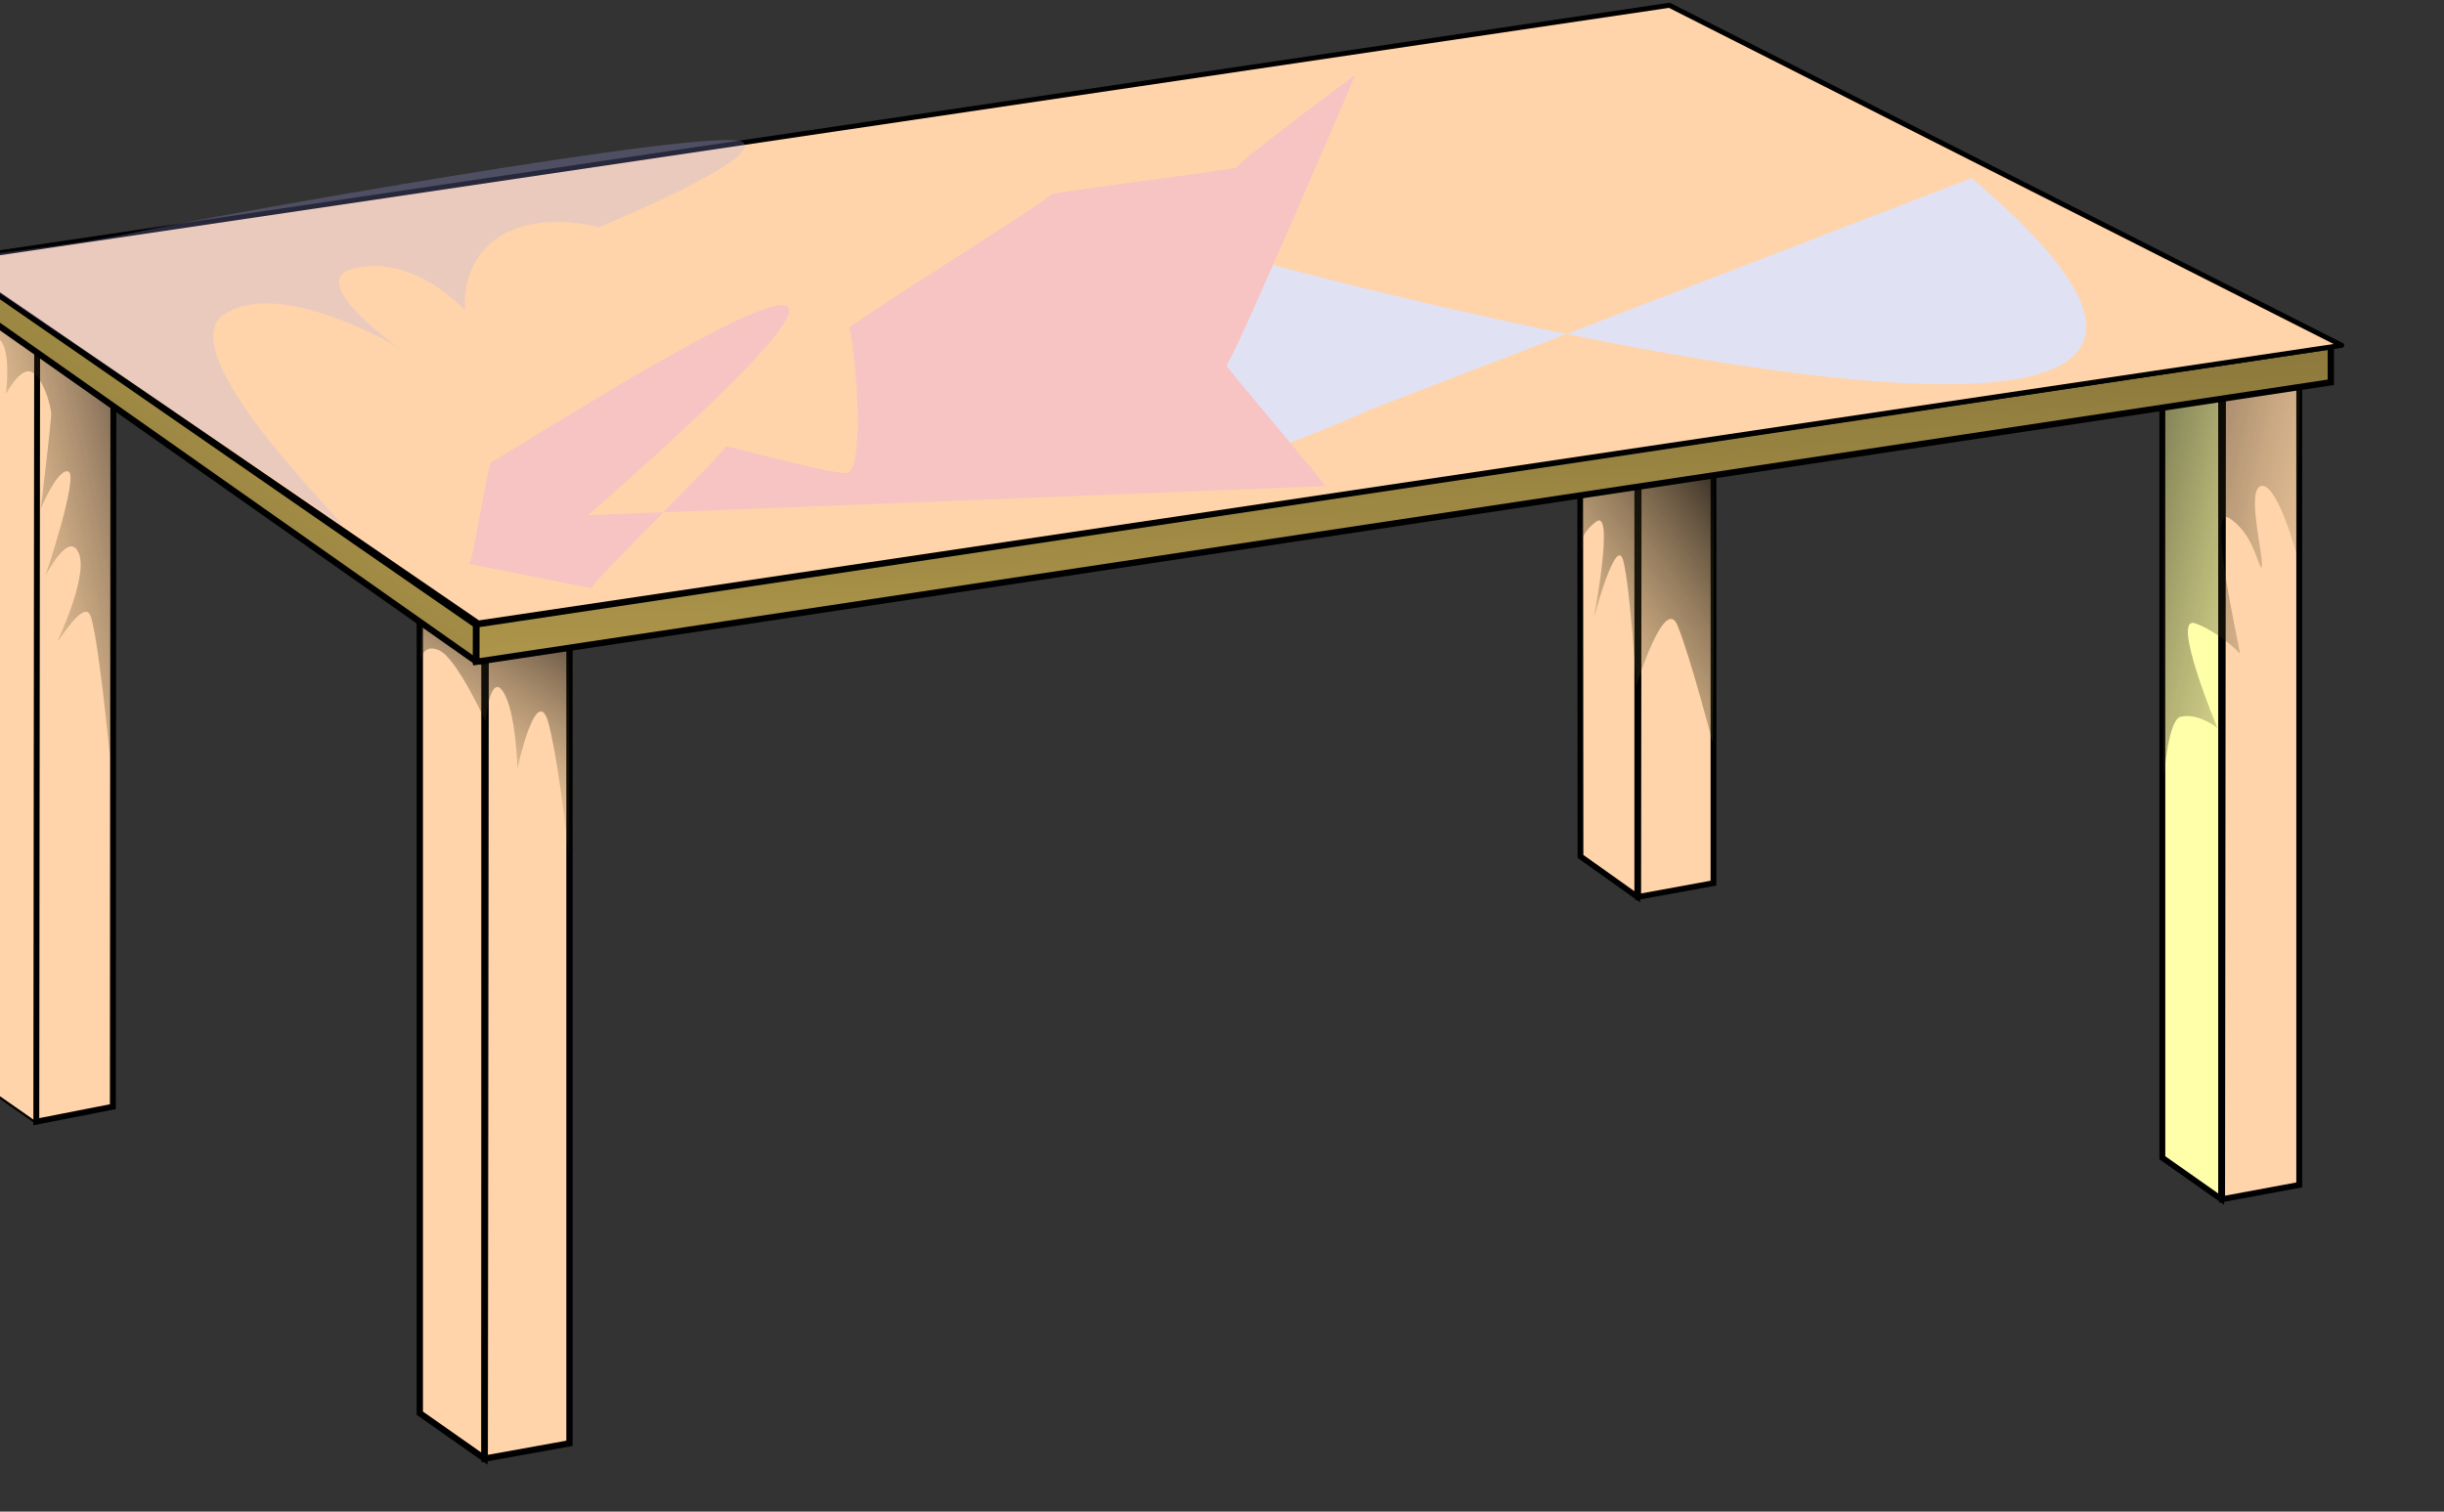 <?xml version="1.0"?><svg width="295" height="182.5" xmlns="http://www.w3.org/2000/svg" xmlns:xlink="http://www.w3.org/1999/xlink">
 <rect width="100%" height="100%" fill="#333333" stroke="none"/>
 <title>marble table</title>
 <defs>
  <linearGradient id="linearGradient7629">
   <stop id="stop7630" offset="0" stop-color="#000000"/>
   <stop id="stop7631" offset="1" stop-opacity="0" stop-color="#806f37"/>
  </linearGradient>
  <linearGradient id="linearGradient7620">
   <stop id="stop7621" offset="0" stop-color="#fafafa"/>
   <stop id="stop7622" offset="1" stop-opacity="0" stop-color="#806f37"/>
  </linearGradient>
  <linearGradient id="linearGradient3567">
   <stop id="stop3568" offset="0" stop-color="#806f37"/>
   <stop id="stop3569" offset="1" stop-color="#bea451"/>
  </linearGradient>
  <linearGradient id="linearGradient1683">
   <stop id="stop1684" offset="0" stop-color="#806f37"/>
   <stop id="stop1685" offset="1" stop-color="#574b25"/>
  </linearGradient>
  <linearGradient id="linearGradient6820" x1="-0.016" x2="1.095" xlink:href="#linearGradient1683" y1="0.489" y2="0.489"/>
  <linearGradient id="linearGradient6821" x1="0.952" x2="-0.133" xlink:href="#linearGradient1683" y1="0.556" y2="0.556"/>
  <linearGradient id="linearGradient6822" x1="-0.016" x2="1.095" xlink:href="#linearGradient1683" y1="0.489" y2="0.489"/>
  <linearGradient id="linearGradient6823" x1="0.952" x2="-0.133" xlink:href="#linearGradient1683" y1="0.556" y2="0.556"/>
  <linearGradient id="linearGradient6824" x1="-0.016" x2="1.095" xlink:href="#linearGradient1683" y1="0.489" y2="0.489"/>
  <linearGradient id="linearGradient6825" x1="0.952" x2="-0.133" xlink:href="#linearGradient1683" y1="0.556" y2="0.556"/>
  <linearGradient id="linearGradient6826" x1="0.457" x2="0.753" xlink:href="#linearGradient3567" y1="-0.141" y2="1.21"/>
  <linearGradient id="linearGradient6827" x1="-0.016" x2="1.095" xlink:href="#linearGradient1683" y1="0.489" y2="0.489"/>
  <linearGradient id="linearGradient6828" x1="0.952" x2="-0.133" xlink:href="#linearGradient1683" y1="0.556" y2="0.556"/>
  <linearGradient id="linearGradient6829" x1="0.034" x2="0.947" xlink:href="#linearGradient3567" y1="0.908" y2="0.044"/>
  <linearGradient id="linearGradient6830" x1="0.002" x2="0.998" xlink:href="#linearGradient1683" y1="0.5" y2="0.5"/>
  <linearGradient id="linearGradient7638" x1="0.247" x2="0.995" xlink:href="#linearGradient7620" y1="0.112" y2="0.701"/>
  <linearGradient id="linearGradient8264" x1="1.015" x2="0.214" xlink:href="#linearGradient7629" y1="0.007" y2="1.148"/>
  <linearGradient id="linearGradient8280" x1="-0.073" x2="1.22" xlink:href="#linearGradient7629" y1="0.181" y2="1.028"/>
  <linearGradient id="linearGradient8907" x1="0.778" x2="0.469" xlink:href="#linearGradient7629" y1="0.037" y2="0.881"/>
  <linearGradient id="linearGradient8912" x1="0.882" x2="0.02" xlink:href="#linearGradient7629" y1="0.047" y2="0.73"/>
 </defs>
 <g>
  <title>Layer 1</title>
  <path d="m50.673,68.332l0,102.288l7.799,5.474l0,-105.709l-7.799,-2.053z" id="path1689" stroke-width="0.57pt" stroke="#000000" fill-rule="evenodd" fill="#ffd4aa"/>
  <path d="m58.628,71.196l-0.12,104.904l10.229,-1.846l0,-104.427l-10.109,1.368z" id="path2315" stroke-width="0.57pt" stroke="#000000" fill-rule="evenodd" fill="#ffd4aa"/>
  <path d="m190.7,7.265l0.072,96.133l6.853,4.874l0,-99.083l-6.925,-1.924z" id="path4821" stroke-width="0.52pt" stroke="#000000" fill-rule="evenodd" fill="#ffd4aa"/>
  <path d="m197.845,9.954l-0.106,98.329l9.084,-1.661l0,-97.951l-8.977,1.283z" id="path4822" stroke-width="0.52pt" stroke="#000000" fill-rule="evenodd" fill="#ffd4aa"/>
  <path d="m261.002,41.354l0,98.423l7.1,4.996l0,-101.45l-7.1,-1.97z" id="path4825" stroke-width="0.533pt" stroke="#000000" fill-rule="evenodd" fill="#ffffaa"/>
  <path d="m268.324,44.106l-0.109,100.677l9.313,-1.727l0,-100.263l-9.204,1.313z" id="path4826" stroke-width="0.533pt" stroke="#000000" fill-rule="evenodd" fill="#ffd4aa"/>
  <path d="m191.083,56.996l-0.143,9.27c0,0 -0.57,-1.569 1.711,-3.28c2.282,-1.711 -0.285,11.694 -0.285,11.694c0,0 2.71,-10.268 3.565,-6.988c0.856,3.28 1.569,15.117 1.569,15.117c0,0 3.423,-11.124 4.991,-7.273c1.569,3.851 4.278,14.261 4.278,14.261l0.143,-33.942l-15.83,1.141z" id="path7639" stroke-miterlimit="4" stroke-width="0" stroke="#000000" fill-rule="evenodd" fill="url(#linearGradient8264)" opacity="0.8"/>
  <path d="m260.964,47.441l0.143,46.492c0.143,0 0.57,-7.558 2.282,-7.416c1.854,-0.428 4.278,1.284 4.278,1.426c0,0 -5.704,-13.691 -2.71,-12.693c2.852,0.998 5.705,3.851 5.419,3.708c0.143,0 -4.136,-18.254 -1.284,-16.4c2.852,1.854 3.423,5.562 3.851,5.99c0.57,-0.428 -1.854,-8.985 -0.143,-9.84c1.997,-0.856 4.421,8.272 4.421,8.272l0.428,-21.82l-16.686,2.282z" id="path8276" stroke-miterlimit="4" stroke-width="0" stroke="#000000" fill-rule="evenodd" fill="url(#linearGradient8280)" opacity="0.498"/>
  <path d="m50.896,73.682l-0.143,6.275c0,0 0.143,-2.424 2.282,-1.426c2.139,0.998 5.562,8.557 5.562,8.557c0,0 0.57,-5.99 2.139,-3.565c1.569,2.424 1.711,9.27 1.711,9.27c0,0 2.424,-11.124 3.851,-5.134c1.426,5.99 2.424,16.543 2.424,16.543l0,-27.524l-10.125,1.569l-7.701,-4.564z" id="path8282" stroke-miterlimit="4" stroke-width="0" stroke="#000000" fill-rule="evenodd" fill="url(#linearGradient8907)" opacity="0.6"/>
  <path d="m57.5,75.424l0,4.475l223.841,-33.745l0,-4.354l-223.794,33.58" id="path2941" stroke-width="0.57pt" stroke="#000000" fill-rule="evenodd" fill="url(#linearGradient6826)"/>
  <path d="m-2.831,32.081l0.072,98.509l7.028,4.911l0,-101.45l-7.1,-1.97z" id="path5455" stroke-width="0.204pt" stroke="#000000" fill-rule="evenodd" fill="#ffd4aa"/>
  <path d="m4.491,34.747l-0.109,100.677l9.24,-1.812l0.072,-100.178l-9.204,1.313l0,0z" id="path5456" stroke-width="0.533pt" stroke="#000000" fill-rule="evenodd" fill="#ffd4aa"/>
  <path d="m-2.84,35.296l0,6.151c0,0 1.412,-1.714 2.824,-0.403c1.412,1.311 0.733,6.517 0.733,6.517c0,0 1.591,-3.06 2.932,-2.713c1.398,0.362 2.564,4.133 2.528,5.258c-0.031,1.113 -1.252,11.307 -1.252,11.307c0,0 2.01,-4.891 3.321,-4.488c1.311,0.403 -2.695,12.493 -2.796,12.594c0.108,-0.032 2.838,-5.574 4.048,-2.75c1.21,2.824 -2.584,10.623 -2.543,10.623c0.143,0.101 2.981,-4.823 3.888,-3.21c0.908,1.613 2.427,17.111 2.427,17.111l0.428,-43.897l-16.538,-12.101z" id="path8908" stroke-miterlimit="4" stroke-width="0" stroke="#000000" fill-rule="evenodd" fill="url(#linearGradient8912)" opacity="0.5"/>
  <path d="m57.442,79.834l-63.619,-44.755l-0.051,-3.713l63.679,44.06l-0.009,4.408z" id="path4191" stroke-width="0.57pt" stroke="#000000" fill-rule="evenodd" fill="url(#linearGradient6829)"/>
  <path d="m-6.165,31.427l63.908,43.789l224.912,-33.526l-81.154,-41.052l-207.666,30.789z" id="path4829" stroke-miterlimit="4" stroke-linejoin="round" stroke-width="0.6" stroke="#000000" fill-rule="evenodd" fill="#ffd4aa"/>
  <path d="m41.228,63.33c0.202,0.202 -47.396,-32.068 -47.396,-32.068c0,0 15.328,-1.613 22.589,-3.227c7.261,-1.613 70.388,-12.908 73.211,-10.891c2.824,2.017 -17.345,10.286 -17.345,10.286c0,0 -7.261,-2.017 -12.101,1.21c-4.84,3.227 -4.034,8.874 -4.034,8.874c0,0 -5.647,-6.454 -12.908,-5.244c-7.261,1.21 4.84,9.681 4.84,9.681c0,0 -14.118,-8.471 -20.975,-4.034c-6.857,4.437 14.32,25.009 14.118,25.412z" id="path7634" stroke-miterlimit="4" stroke-width="0" stroke="#000000" fill-rule="evenodd" fill="#aaaaff" opacity="0.235"/>
  <path id="svg_1" d="m237.978,21.5c59.028,49.996 -89.883,9.302 -90.554,8.72c-0.671,-0.581 -39.575,44.764 18.111,19.184" stroke-linecap="null" stroke-linejoin="null" stroke-dasharray="null" stroke-width="0" stroke="#56ffff" fill="#e1e1f4"/>
  <path transform="rotate(-11.613 111.245 44.253)" id="svg_2" d="m68.193,53.732c69.939,-39.853 -9.617,-8.356 -10.054,-8.678c-0.437,-0.321 -4.808,11.892 -5.245,11.57c-0.437,-0.321 14.425,6.107 13.988,5.785c-0.437,-0.321 19.67,-13.177 19.233,-13.499c-0.437,-0.321 10.928,5.464 13.551,6.107c2.623,0.643 4.371,-16.713 3.934,-17.034c-0.437,-0.321 27.538,-10.606 27.101,-10.927c-0.437,-0.321 23.167,1.607 22.73,1.286c-0.437,-0.321 16.173,-8.035 16.173,-8.035c0,0 -21.856,31.497 -22.293,31.175c-0.437,-0.321 9.179,17.034 8.742,16.713" stroke-linecap="null" stroke-linejoin="null" stroke-dasharray="null" stroke-width="0" stroke="#aaffd4" fill="#f7c3c3"/>
 </g>
</svg>